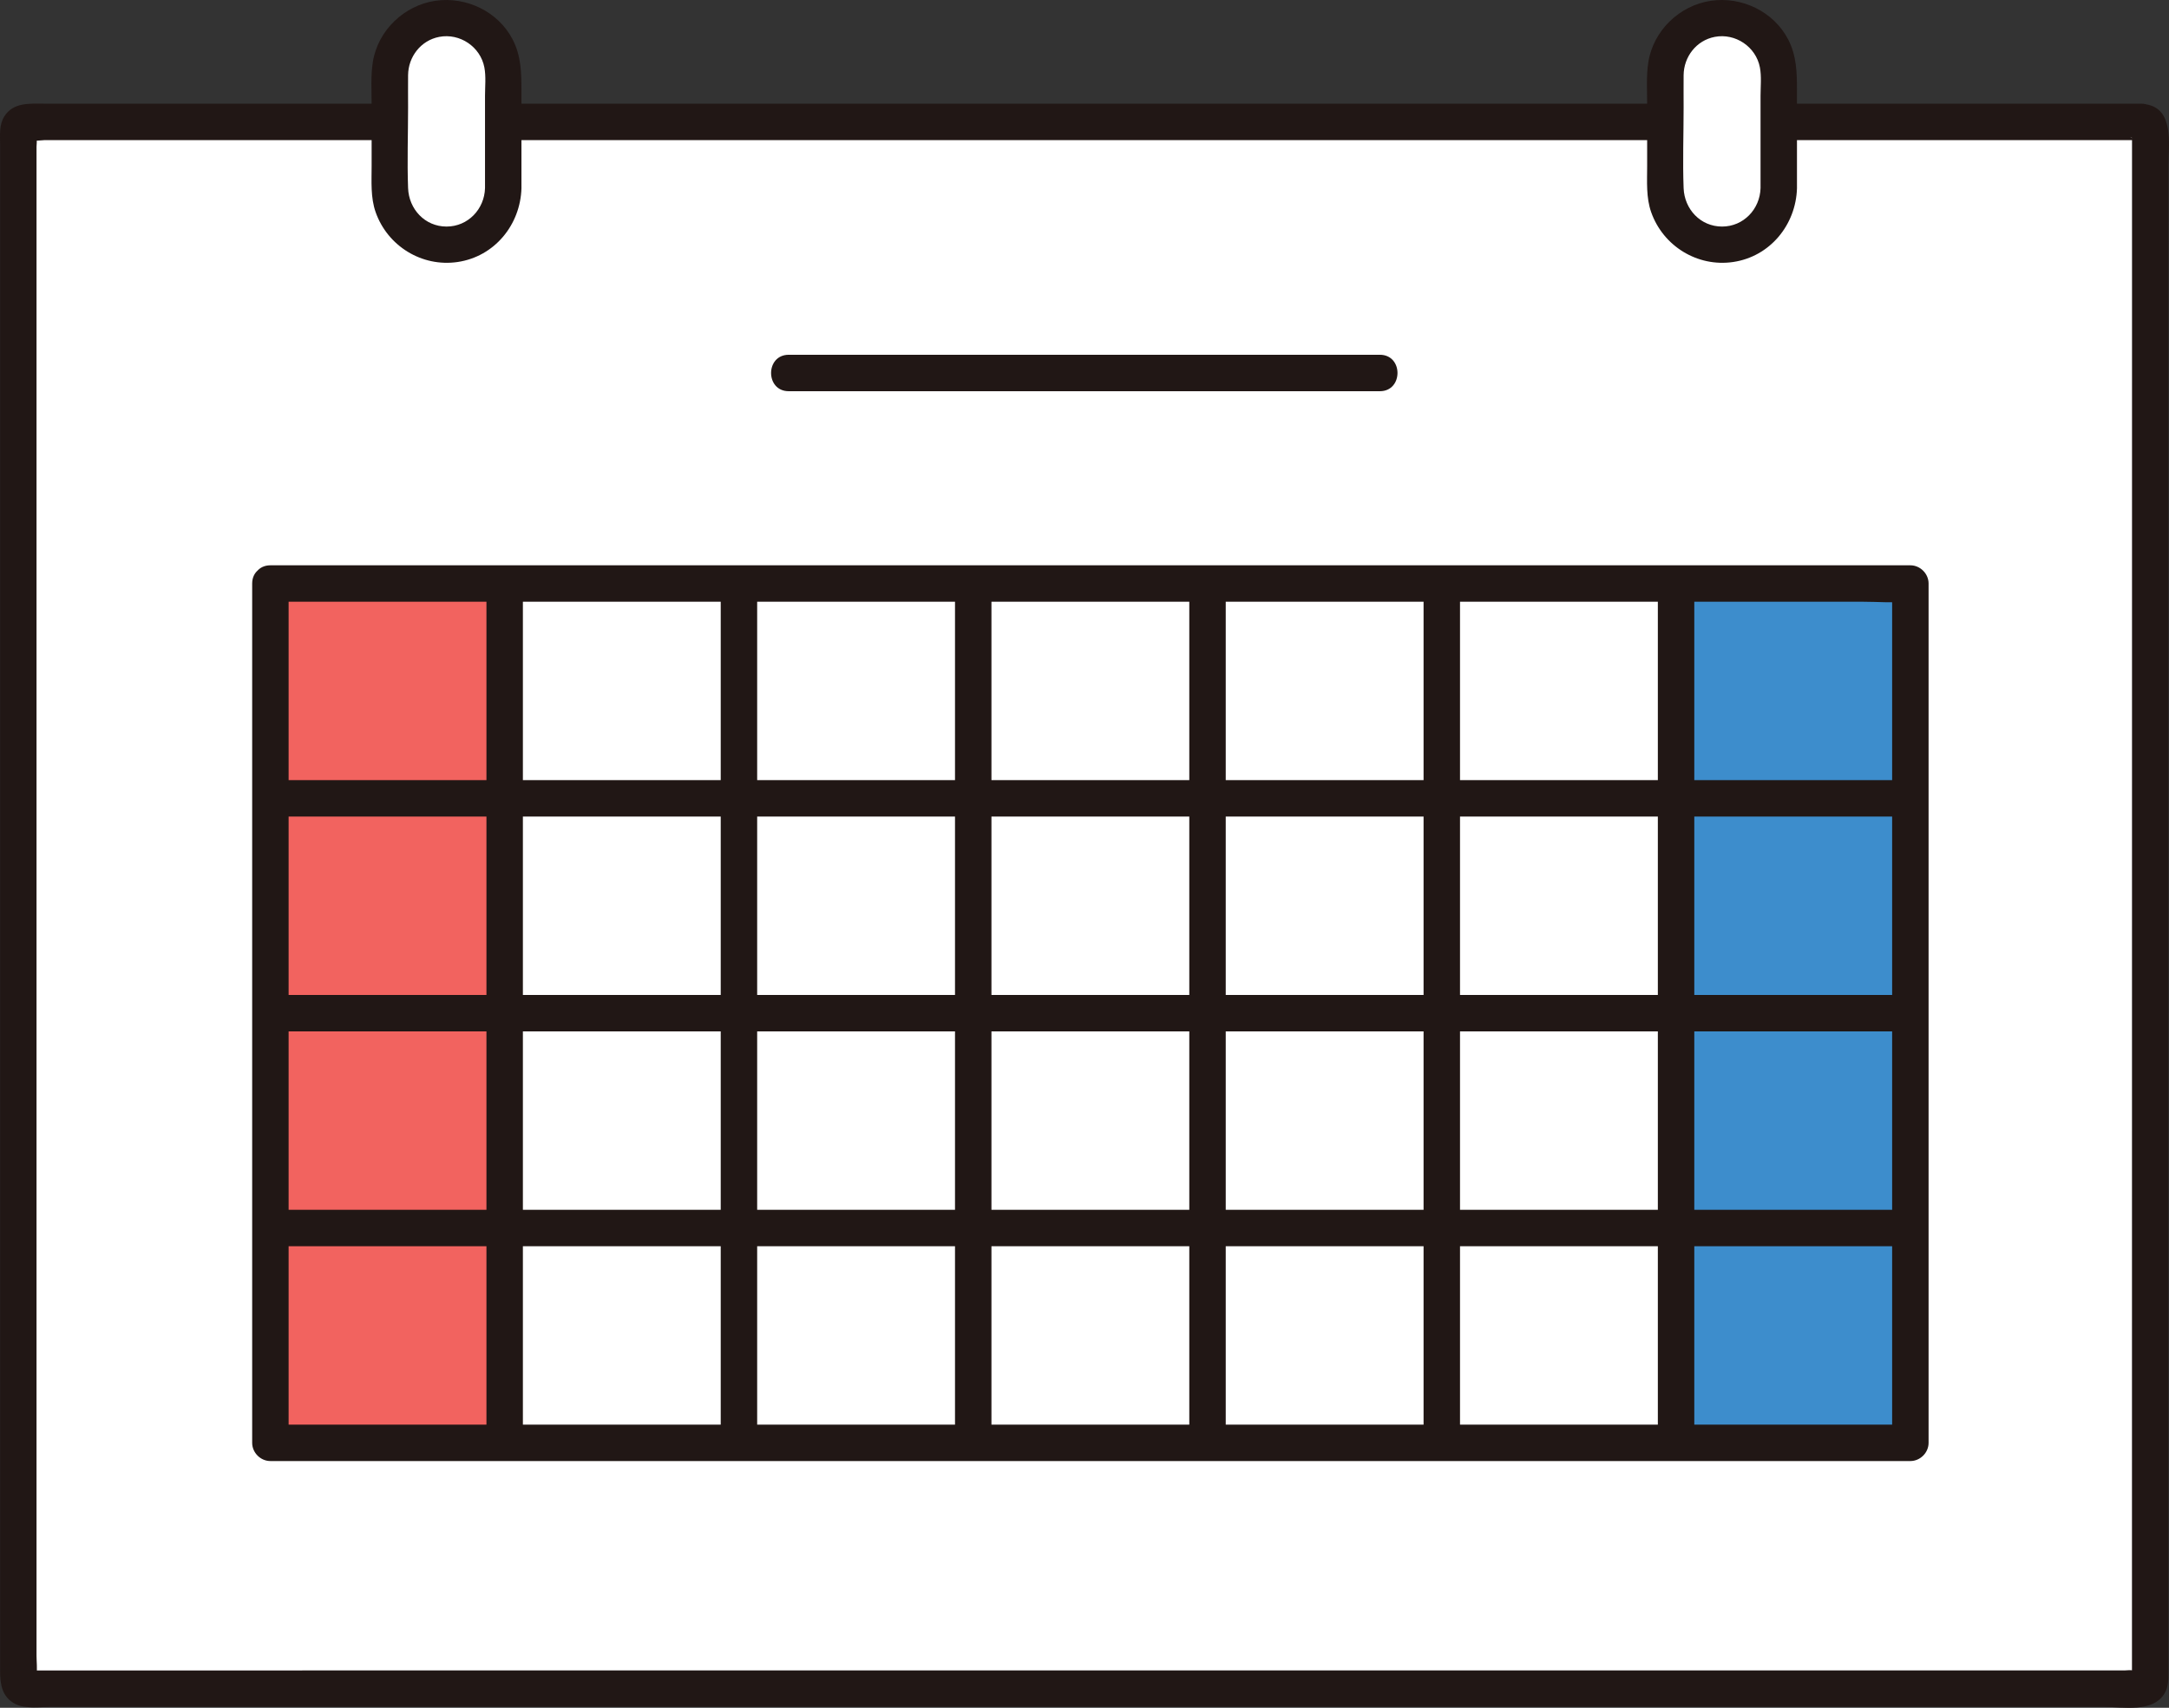 <?xml version="1.0" encoding="UTF-8"?><svg id="b" xmlns="http://www.w3.org/2000/svg" width="238.066" height="187.477" viewBox="0 0 238.066 187.477"><rect x="0" y="0" width="238.066" height="187.477" fill="#333333" stroke="none"/><defs><style>.d{fill:#3d8dcc;}.e{fill:#fff;}.f{fill:#211715;}.g{fill:#f2635f;}</style></defs><g id="c"><path class="e" d="M235.017,13.38c-45.253,0-179.071,0-232.016,0-.552,0-.99.444-.99.996,0,70.546,0,152.145,0,170.013,0,.552.439.991.991.991,39.186-.004,140.004-.004,232.003-.003.552,0,.997-.441.997-.993,0-12.078.007-130.9.007-170.008,0-.552-.442-.995-.994-.995Z"/><path class="e" d="M183.961,156.081v2.31H55.392v-94.33h128.569v92.02Z"/><path class="d" d="M209.681,64.061v94.33h-25.72v-94.33h25.72Z"/><path class="g" d="M55.391,156.081v2.31h-25.71v-94.33h25.71v92.02Z"/><path class="f" d="M235.017,11.38c-9.408,0-18.816,0-28.223,0-12.507,0-25.013,0-37.52,0-14.371,0-28.742,0-43.113,0-14.655,0-29.311,0-43.966,0-13.571,0-27.142,0-40.714,0-11.066,0-22.132,0-33.197,0-1.158,0-2.315,0-3.473,0-1.596,0-3.358-.155-4.338,1.397C-.112,13.705.011,14.843.011,15.889c0,1.229,0,2.459,0,3.688,0,2.329,0,4.657,0,6.986,0,9.554,0,19.109,0,28.663,0,18.362,0,36.723,0,55.085,0,15.162,0,30.324,0,45.486,0,9.222,0,18.444,0,27.665,0,1.465.223,2.851,1.667,3.593,1.104.568,2.715.323,3.935.323,2.415,0,4.831,0,7.246,0,5.735,0,11.471,0,17.206,0,14.757,0,29.513,0,44.27-.001,17.794,0,35.589,0,53.383,0,19.499,0,38.998,0,58.497,0,9.995,0,19.991,0,29.986,0,4.897,0,9.795,0,14.692,0,2.142,0,5.452.687,6.714-1.532.39-.685.394-1.436.394-2.194,0-5.904,0-11.808,0-17.712,0-10.497.001-20.994.002-31.49,0-12.855.001-25.71.002-38.565,0-13.026.001-26.053.002-39.079,0-10.821,0-21.642.001-32.463,0-2.072,0-4.144,0-6.216,0-2.301.642-6.177-2.462-6.674-1.065-.17-2.152.275-2.46,1.397-.262.952.324,2.289,1.397,2.46-1.378-.22-.329-1.144-.475-.603-.023.084,0,.241,0,.335,0,.227,0,.454,0,.681,0,.468,0,.937,0,1.405,0,.993,0,1.986,0,2.979,0,2.198,0,4.395,0,6.593,0,5.079,0,10.159,0,15.238,0,12.153,0,24.305-.001,36.458,0,12.936-.001,25.872-.002,38.808,0,11.696-.001,23.392-.002,35.088,0,8.273,0,16.545-.001,24.818,0,2.181,0,4.361,0,6.542,0,.13-.042.341,0,.463.007.021-.016.213,0,.218l.273-.478c.441-.45.38-.61-.183-.478-.264-.067-.64,0-.913,0-2.441,0-4.883,0-7.324,0-4.908,0-9.815,0-14.723,0-19.501,0-39.002,0-58.503,0-18.359,0-36.718,0-55.078,0-16.047,0-32.095,0-48.142,0-12.302,0-24.605,0-36.907.002-2.366,0-4.731,0-7.097,0-.54,0-1.079,0-1.619,0-.508,0-.786-.216-.184.45.659.728.345.418.407-.007.096-.66,0-1.408,0-2.076,0-3.968,0-7.936,0-11.904,0-12.793,0-25.585,0-38.378,0-16.97,0-33.939,0-50.909,0-18.654,0-37.308,0-55.961,0-2.324,0-4.647,0-6.971,0-.506,0-1.011,0-1.517,0-.158.065-.682,0-.865v-.432c-.271.191-.541.381-.812.572.153.17,1.468,0,1.715,0,2.269,0,4.538,0,6.807,0,5.273,0,10.546,0,15.819,0,12.506,0,25.011,0,37.517,0,14.159,0,28.319,0,42.478,0,14.412,0,28.825,0,43.237,0,13.261,0,26.521,0,39.782,0,10.861,0,21.722,0,32.583,0,3.96,0,7.92,0,11.88,0,2.574,0,2.578-4,0-4Z"/><path class="f" d="M31.344,89.641h69.37c23.123,0,46.247,0,69.37,0h38.927c2.574,0,2.578-4,0-4-23.123,0-46.247,0-69.37,0h-69.37c-12.976,0-25.951,0-38.927,0-2.574,0-2.578,4,0,4h0Z"/><path class="f" d="M31.344,113.224c23.123,0,46.247,0,69.37,0h69.37c12.976,0,25.951,0,38.927,0,2.574,0,2.578-4,0-4-23.123,0-46.247,0-69.37,0-23.123,0-46.247,0-69.37,0-12.976,0-25.951,0-38.927,0-2.574,0-2.578,4,0,4h0Z"/><path class="f" d="M31.344,136.807c23.123,0,46.247,0,69.37,0h69.37c12.976,0,25.951,0,38.927,0,2.574,0,2.578-4,0-4-23.123,0-46.247,0-69.37,0-23.123,0-46.247,0-69.37,0-12.976,0-25.951,0-38.927,0-2.574,0-2.578,4,0,4h0Z"/><path class="f" d="M27.678,64.057c0,15.209,0,30.417,0,45.626v40.651c0,2.686,0,5.371,0,8.057,0,1.081.916,2,2,2,23.417,0,46.833,0,70.25,0,23.417,0,46.833,0,70.25,0,13.167,0,26.333,0,39.5,0,1.081,0,2-.916,2-2,0-24.457,0-48.914,0-73.37v-20.963c0-1.081-.916-2-2-2h-12.617c-10.614,0-21.228,0-31.842,0h-43.077c-15.494,0-30.987,0-46.481,0H29.678c-2.574,0-2.578,4,0,4h40.544c15.388,0,30.776,0,46.164,0h43.917c11.256,0,22.513,0,33.769,0h10.438c1.619,0,3.315.145,4.929,0,.078-.007.16,0,.239,0l-2-2c0,24.457,0,48.914,0,73.37v20.963l2-2c-23.417,0-46.833,0-70.25,0-23.417,0-46.833,0-70.25,0-13.167,0-26.333,0-39.5,0l2,2v-23.065c0-15.655,0-31.309,0-46.964v-24.304c0-2.574-4-2.578-4,0Z"/><path class="f" d="M181.963,64.057v73.37c0,6.988,0,13.975,0,20.963,0,2.574,4,2.578,4,0v-73.37c0-6.988,0-13.975,0-20.963,0-2.574-4-2.578-4,0h0Z"/><path class="f" d="M156.249,64.057v73.37c0,6.988,0,13.975,0,20.963,0,2.574,4,2.578,4,0v-73.37c0-6.988,0-13.975,0-20.963,0-2.574-4-2.578-4,0h0Z"/><path class="f" d="M130.535,64.057v73.37c0,6.988,0,13.975,0,20.963,0,2.574,4,2.578,4,0v-73.37c0-6.988,0-13.975,0-20.963,0-2.574-4-2.578-4,0h0Z"/><path class="f" d="M104.82,64.057v73.37c0,6.988,0,13.975,0,20.963,0,2.574,4,2.578,4,0v-73.37c0-6.988,0-13.975,0-20.963,0-2.574-4-2.578-4,0h0Z"/><path class="f" d="M79.106,64.057v73.37c0,6.988,0,13.975,0,20.963,0,2.574,4,2.578,4,0v-73.37c0-6.988,0-13.975,0-20.963,0-2.574-4-2.578-4,0h0Z"/><path class="f" d="M53.392,64.057c0,24.457,0,48.914,0,73.37v20.963c0,2.574,4,2.578,4,0,0-24.457,0-48.914,0-73.37v-20.963c0-2.574-4-2.578-4,0h0Z"/><path class="f" d="M86.566,42.946h64.889c2.574,0,2.578-4,0-4h-64.889c-2.574,0-2.578,4,0,4h0Z"/><rect class="e" x="182.789" y="1.976" width="12.444" height="24.895" rx="6.222" ry="6.222"/><path class="f" d="M197.233,20.649c0-3.562,0-7.124,0-10.687,0-1.966-.029-3.822-.968-5.633-1.588-3.065-5.093-4.733-8.464-4.245-3.451.499-6.341,3.273-6.882,6.739-.238,1.521-.13,3.106-.13,4.64v6.76c0,1.691-.129,3.457.444,5.077,1.315,3.719,5.075,6.036,8.988,5.463,4.051-.593,6.904-4.083,7.013-8.114.069-2.575-3.931-2.573-4,0-.062,2.308-1.866,4.222-4.222,4.222-2.375,0-4.136-1.912-4.222-4.222-.11-2.942,0-5.909,0-8.853,0-1.18-.011-2.361,0-3.541.019-2.025,1.397-3.819,3.419-4.207,2.257-.433,4.518,1.08,4.953,3.347.192.999.072,2.12.072,3.13,0,3.375,0,6.75,0,10.124,0,2.574,4,2.578,4,0Z"/><rect class="e" x="42.789" y="1.976" width="12.444" height="24.895" rx="6.222" ry="6.222"/><path class="f" d="M57.233,20.649c0-3.562,0-7.124,0-10.687,0-1.966-.029-3.822-.968-5.633C54.677,1.264,51.172-.403,47.801.084c-3.451.499-6.341,3.273-6.882,6.739-.238,1.521-.13,3.106-.13,4.64v6.76c0,1.691-.129,3.457.444,5.077,1.315,3.719,5.075,6.036,8.988,5.463,4.051-.593,6.904-4.083,7.013-8.114.069-2.575-3.931-2.573-4,0-.062,2.308-1.866,4.222-4.222,4.222-2.375,0-4.136-1.912-4.222-4.222-.11-2.942,0-5.909,0-8.853,0-1.18-.011-2.361,0-3.541.019-2.025,1.397-3.819,3.419-4.207,2.257-.433,4.518,1.08,4.953,3.347.192.999.072,2.12.072,3.13,0,3.375,0,6.75,0,10.124,0,2.574,4,2.578,4,0Z"/></g></svg>